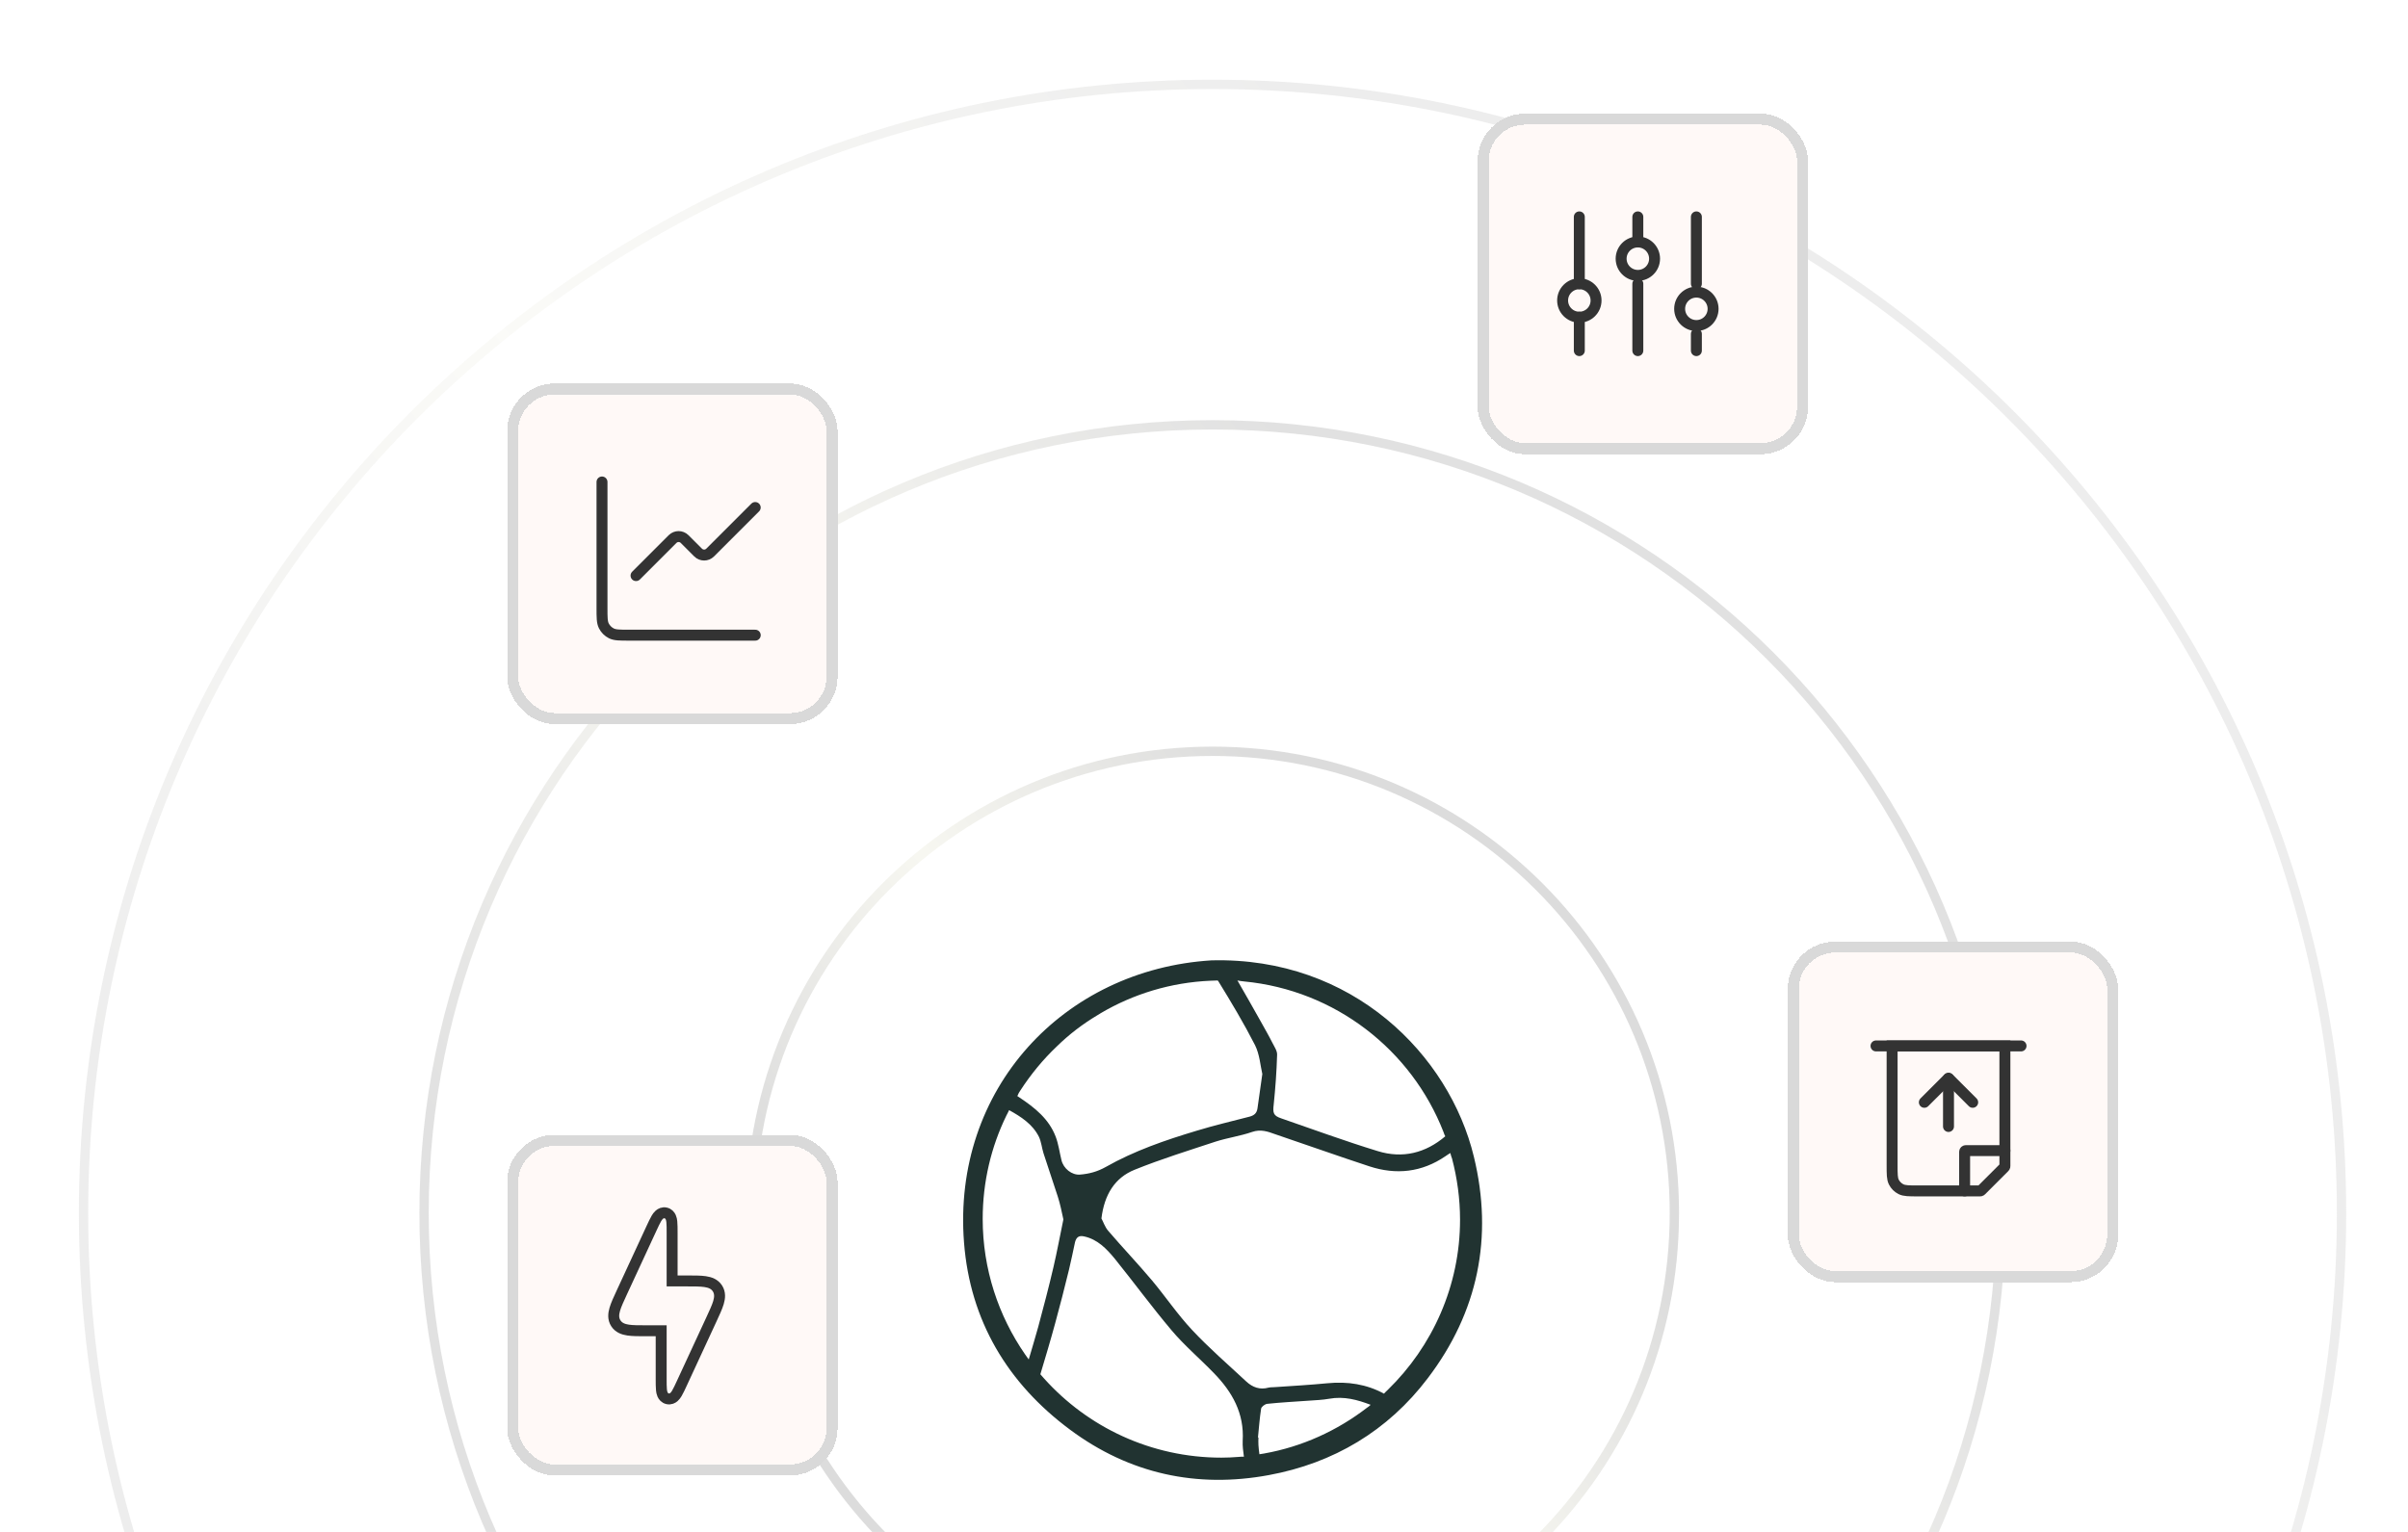 <svg width="660" height="420" viewBox="0 0 660 420" fill="none" xmlns="http://www.w3.org/2000/svg">
<path d="M332.339 642.017C503.24 642.017 641.783 503.475 641.783 332.574C641.783 161.673 503.24 23.13 332.339 23.13C161.438 23.13 22.895 161.673 22.895 332.574C22.895 503.475 161.438 642.017 332.339 642.017Z" stroke="url(#paint0_linear_18202_52094)" stroke-opacity="0.3" stroke-width="2.557"/>
<path d="M332.329 548.672C451.677 548.672 548.428 451.921 548.428 332.573C548.428 213.225 451.677 116.474 332.329 116.474C212.98 116.474 116.229 213.225 116.229 332.573C116.229 451.921 212.98 548.672 332.329 548.672Z" stroke="url(#paint1_linear_18202_52094)" stroke-opacity="0.5" stroke-width="2.557"/>
<path d="M458.924 332.571C458.924 402.485 402.248 459.162 332.334 459.162C262.42 459.162 205.743 402.485 205.743 332.571C205.743 262.657 262.42 205.98 332.334 205.98C402.248 205.98 458.924 262.657 458.924 332.571Z" stroke="url(#paint2_linear_18202_52094)" stroke-opacity="0.6" stroke-width="2.557"/>
<path d="M403.964 317.117C397.257 289.345 370.824 262.304 332.038 263.3C291.525 265.825 260.908 298.58 264.229 340.704C265.889 362.031 276.117 379.239 293.318 391.996C309.59 404.088 328.053 408.075 347.778 404.421C365.444 401.165 380.387 392.329 391.346 377.844C405.093 359.773 409.344 339.242 403.964 317.117ZM341.004 269.081C365.975 271.472 386.896 287.883 395.663 310.407C395.795 310.806 395.928 311.204 396.127 311.536C390.748 316.121 384.439 317.715 377.598 315.589C368.699 312.865 359.998 309.676 351.165 306.62C348.973 305.889 348.84 305.091 349.106 302.833C349.571 298.315 349.903 293.797 350.036 289.212C350.103 288.149 349.306 287.02 348.774 285.957C347.778 283.963 346.649 282.037 345.586 280.11C343.528 276.389 341.402 272.735 339.277 269.014C339.211 268.948 339.211 268.881 339.144 268.815C339.808 268.948 340.406 269.014 341.004 269.081ZM279.703 298.913C282.559 294.527 285.88 290.474 289.666 286.887C292.986 283.631 296.705 280.774 300.823 278.316C301.022 278.183 301.288 278.05 301.487 277.917C301.554 277.851 301.62 277.851 301.687 277.784C310.586 272.535 320.88 269.346 331.839 268.881C332.503 268.881 333.1 268.815 333.764 268.815C333.831 268.881 333.897 268.948 333.964 269.081C337.484 274.794 340.937 280.575 343.992 286.554C345.254 289.079 345.454 292.202 345.985 294.461C345.454 298.115 345.055 300.972 344.656 303.896C344.457 305.224 343.727 305.822 342.465 306.155C337.617 307.417 332.769 308.546 327.986 310.008C319.353 312.599 310.852 315.523 303.015 319.974C300.757 321.237 298.499 321.835 296.041 322.034C293.783 322.233 291.459 320.373 290.927 318.047C290.396 315.921 290.131 313.663 289.334 311.603C287.474 306.753 283.622 303.696 279.438 300.906C279.239 300.773 279.039 300.64 278.84 300.507C279.106 299.843 279.371 299.378 279.703 298.913ZM281.962 372.728C281.629 372.263 281.297 371.798 280.965 371.333C273.66 360.769 269.343 347.946 269.343 334.193C269.343 324.027 271.667 314.393 275.851 305.822C276.117 305.357 276.316 304.892 276.582 304.361C279.836 306.155 283.024 308.214 284.751 311.669C285.415 313.064 285.548 314.725 286.013 316.187C287.275 320.174 288.669 324.094 289.931 328.08C290.595 330.139 290.994 332.199 291.459 334.325C290.529 338.777 289.732 343.162 288.736 347.414C287.474 352.863 286.013 358.377 284.552 363.825C283.755 366.749 282.825 369.738 281.962 372.728ZM339.476 399.437C337.883 399.57 336.355 399.637 334.761 399.637C315.501 399.637 298.1 391.266 286.146 377.911C285.814 377.512 285.482 377.18 285.149 376.781C286.544 372.131 287.939 367.48 289.201 362.828C290.529 357.978 291.791 353.062 292.986 348.145C293.584 345.62 294.115 343.096 294.647 340.571C294.979 339.309 295.643 338.644 297.104 338.976C300.823 339.773 303.281 342.365 305.539 345.089C310.785 351.6 315.7 358.311 321.08 364.689C324.599 368.875 328.85 372.462 332.702 376.449C337.75 381.632 341.07 387.478 340.605 395.053C340.539 396.448 340.738 397.91 340.937 399.371C340.539 399.371 340.008 399.371 339.476 399.437ZM374.676 385.95C366.573 392.196 356.943 396.647 346.45 398.507C346.051 398.574 345.586 398.64 345.188 398.707C345.055 397.843 344.989 397.046 344.922 396.182C344.856 395.517 344.922 394.787 344.922 394.122C344.856 394.122 344.856 394.122 344.789 394.122C345.055 391.464 345.254 388.807 345.653 386.216C345.719 385.684 346.715 384.953 347.313 384.887C351.099 384.489 354.884 384.289 358.67 384.023C360.53 383.89 362.455 383.824 364.315 383.492C368.366 382.761 372.019 383.758 375.672 385.153C375.34 385.485 375.008 385.751 374.676 385.95ZM380.387 381.033C380.055 381.366 379.657 381.698 379.325 382.096C374.609 379.505 369.363 378.708 363.85 379.239C359.068 379.705 354.287 379.97 349.438 380.303C348.84 380.369 348.243 380.303 347.712 380.435C345.321 381.1 343.328 380.369 341.601 378.775C336.62 374.124 331.374 369.605 326.725 364.622C322.74 360.37 319.485 355.52 315.766 351.069C311.848 346.418 307.664 342.033 303.745 337.448C302.815 336.385 302.351 334.857 301.886 334.06C302.683 327.548 305.539 322.898 310.985 320.705C318.224 317.782 325.728 315.456 333.167 312.998C336.487 311.935 339.941 311.47 343.195 310.34C345.52 309.543 347.446 310.207 349.438 310.938C358.072 313.861 366.639 316.918 375.34 319.775C382.645 322.167 389.685 321.436 396.194 316.984C396.725 316.652 397.124 316.32 397.522 316.121C397.655 316.652 397.788 317.184 397.987 317.649C399.382 322.964 400.179 328.612 400.179 334.392C400.179 352.53 392.607 369.141 380.387 381.033Z" fill="#213331"/>
<g filter="url(#filter0_di_18202_52094)">
<rect x="139" y="303" width="90.574" height="93.39" rx="13.028" fill="#FFF9F7" shape-rendering="crispEdges"/>
<rect x="140.511" y="304.511" width="87.552" height="90.367" rx="11.517" stroke="#D9D9D9" stroke-width="3.023" shape-rendering="crispEdges"/>
<path d="M180.712 324.888C181.072 324.574 181.686 324.233 182.46 324.403C183.234 324.574 183.648 325.141 183.843 325.577C184.022 325.979 184.097 326.428 184.138 326.809C184.221 327.584 184.219 328.674 184.219 329.952V343.049H188.256C190.291 343.049 191.989 343.045 193.277 343.236C194.591 343.431 195.864 343.881 196.648 345.108C197.433 346.336 197.306 347.681 196.931 348.954C196.563 350.203 195.846 351.742 194.991 353.589L186.904 371.058C186.367 372.218 185.911 373.207 185.51 373.876C185.313 374.204 185.058 374.581 184.726 374.87C184.366 375.184 183.752 375.525 182.978 375.354C182.204 375.184 181.79 374.616 181.595 374.181C181.415 373.779 181.341 373.33 181.3 372.949C181.216 372.174 181.219 371.084 181.219 369.806V356.709H177.182C175.146 356.709 173.448 356.713 172.16 356.521C170.847 356.327 169.574 355.877 168.789 354.649C168.004 353.421 168.132 352.077 168.507 350.804C168.875 349.555 169.591 348.016 170.446 346.169L178.533 328.7C179.07 327.54 179.526 326.551 179.928 325.882C180.125 325.554 180.38 325.177 180.712 324.888Z" stroke="#333333" stroke-width="3"/>
</g>
<g filter="url(#filter1_di_18202_52094)">
<rect x="139" y="97" width="90.574" height="93.39" rx="13.028" fill="#FFF9F7" shape-rendering="crispEdges"/>
<rect x="140.511" y="98.511" width="87.552" height="90.367" rx="11.517" stroke="#D9D9D9" stroke-width="3.023" shape-rendering="crispEdges"/>
<path d="M206.993 131L194.643 143.35C193.732 144.261 192.254 144.261 191.343 143.35L187.643 139.65C186.732 138.739 185.254 138.739 184.343 139.65L174.327 149.667" stroke="#333333" stroke-width="3" stroke-linecap="round" stroke-linejoin="round"/>
<path d="M165 124V158.533C165 161.147 165 162.454 165.509 163.452C165.956 164.33 166.67 165.044 167.548 165.491C168.546 166 169.853 166 172.467 166H207" stroke="#333333" stroke-width="3" stroke-linecap="round"/>
</g>
<g filter="url(#filter2_di_18202_52094)">
<rect x="405" y="23" width="90.574" height="93.39" rx="13.028" fill="#FFF9F7" shape-rendering="crispEdges"/>
<rect x="406.511" y="24.511" width="87.552" height="90.367" rx="11.517" stroke="#D9D9D9" stroke-width="3.023" shape-rendering="crispEdges"/>
<path d="M432.868 69.652L432.868 51.319" stroke="#333333" stroke-width="3" stroke-linecap="round"/>
<path d="M464.955 87.985L464.955 83.402" stroke="#333333" stroke-width="3" stroke-linecap="round"/>
<path d="M432.868 87.985L432.868 78.819" stroke="#333333" stroke-width="3" stroke-linecap="round"/>
<path d="M464.955 69.652L464.955 51.319" stroke="#333333" stroke-width="3" stroke-linecap="round"/>
<path d="M448.906 58.194L448.906 51.319" stroke="#333333" stroke-width="3" stroke-linecap="round"/>
<path d="M448.906 87.985L448.906 69.652" stroke="#333333" stroke-width="3" stroke-linecap="round"/>
<circle cx="432.875" cy="74.236" r="4.583" stroke="#333333" stroke-width="3" stroke-linecap="round"/>
<circle cx="448.913" cy="62.778" r="4.583" stroke="#333333" stroke-width="3" stroke-linecap="round"/>
<circle cx="464.952" cy="76.528" r="4.583" stroke="#333333" stroke-width="3" stroke-linecap="round"/>
</g>
<g filter="url(#filter3_di_18202_52094)">
<rect x="489.999" y="250" width="90.574" height="93.39" rx="13.028" fill="#FFF9F7" shape-rendering="crispEdges"/>
<rect x="491.51" y="251.511" width="87.552" height="90.367" rx="11.517" stroke="#D9D9D9" stroke-width="3.023" shape-rendering="crispEdges"/>
<path d="M514.19 278.615H553.94" stroke="#333333" stroke-width="3" stroke-linecap="round"/>
<path d="M518.6 278.615H549.516V311.521C549.516 311.602 549.516 311.642 549.507 311.68C549.499 311.714 549.486 311.746 549.467 311.776C549.447 311.81 549.418 311.838 549.361 311.895L543.047 318.21C542.989 318.267 542.961 318.296 542.927 318.316C542.898 318.335 542.865 318.348 542.831 318.356C542.793 318.365 542.753 318.365 542.672 318.365H525.666C523.193 318.365 521.956 318.365 521.011 317.884C520.18 317.46 519.504 316.785 519.081 315.954C518.6 315.009 518.6 313.772 518.6 311.299V278.615Z" stroke="#333333" stroke-width="3" stroke-linecap="round"/>
<path d="M538.477 318.365V307.654C538.477 307.472 538.625 307.323 538.808 307.323H549.518" stroke="#333333" stroke-width="3" stroke-linecap="round"/>
<path d="M534.058 300.699V287.449" stroke="#333333" stroke-width="3" stroke-linecap="round"/>
<path d="M527.438 294.074L533.829 287.683C533.959 287.554 534.168 287.554 534.298 287.683L540.688 294.074" stroke="#333333" stroke-width="3" stroke-linecap="round"/>
</g>
<defs>
<filter id="filter0_di_18202_52094" x="132.486" y="303" width="103.603" height="106.418" filterUnits="userSpaceOnUse" color-interpolation-filters="sRGB">
<feFlood flood-opacity="0" result="BackgroundImageFix"/>
<feColorMatrix in="SourceAlpha" type="matrix" values="0 0 0 0 0 0 0 0 0 0 0 0 0 0 0 0 0 0 127 0" result="hardAlpha"/>
<feOffset dy="6.514"/>
<feGaussianBlur stdDeviation="3.257"/>
<feComposite in2="hardAlpha" operator="out"/>
<feColorMatrix type="matrix" values="0 0 0 0 0.533 0 0 0 0 0.412 0 0 0 0 0.227 0 0 0 0.11 0"/>
<feBlend mode="normal" in2="BackgroundImageFix" result="effect1_dropShadow_18202_52094"/>
<feBlend mode="normal" in="SourceGraphic" in2="effect1_dropShadow_18202_52094" result="shape"/>
<feColorMatrix in="SourceAlpha" type="matrix" values="0 0 0 0 0 0 0 0 0 0 0 0 0 0 0 0 0 0 127 0" result="hardAlpha"/>
<feOffset dy="1.629"/>
<feComposite in2="hardAlpha" operator="arithmetic" k2="-1" k3="1"/>
<feColorMatrix type="matrix" values="0 0 0 0 1 0 0 0 0 1 0 0 0 0 1 0 0 0 0.5 0"/>
<feBlend mode="normal" in2="shape" result="effect2_innerShadow_18202_52094"/>
</filter>
<filter id="filter1_di_18202_52094" x="132.486" y="97" width="103.603" height="106.418" filterUnits="userSpaceOnUse" color-interpolation-filters="sRGB">
<feFlood flood-opacity="0" result="BackgroundImageFix"/>
<feColorMatrix in="SourceAlpha" type="matrix" values="0 0 0 0 0 0 0 0 0 0 0 0 0 0 0 0 0 0 127 0" result="hardAlpha"/>
<feOffset dy="6.514"/>
<feGaussianBlur stdDeviation="3.257"/>
<feComposite in2="hardAlpha" operator="out"/>
<feColorMatrix type="matrix" values="0 0 0 0 0.533 0 0 0 0 0.412 0 0 0 0 0.227 0 0 0 0.11 0"/>
<feBlend mode="normal" in2="BackgroundImageFix" result="effect1_dropShadow_18202_52094"/>
<feBlend mode="normal" in="SourceGraphic" in2="effect1_dropShadow_18202_52094" result="shape"/>
<feColorMatrix in="SourceAlpha" type="matrix" values="0 0 0 0 0 0 0 0 0 0 0 0 0 0 0 0 0 0 127 0" result="hardAlpha"/>
<feOffset dy="1.629"/>
<feComposite in2="hardAlpha" operator="arithmetic" k2="-1" k3="1"/>
<feColorMatrix type="matrix" values="0 0 0 0 1 0 0 0 0 1 0 0 0 0 1 0 0 0 0.5 0"/>
<feBlend mode="normal" in2="shape" result="effect2_innerShadow_18202_52094"/>
</filter>
<filter id="filter2_di_18202_52094" x="398.486" y="23" width="103.603" height="106.418" filterUnits="userSpaceOnUse" color-interpolation-filters="sRGB">
<feFlood flood-opacity="0" result="BackgroundImageFix"/>
<feColorMatrix in="SourceAlpha" type="matrix" values="0 0 0 0 0 0 0 0 0 0 0 0 0 0 0 0 0 0 127 0" result="hardAlpha"/>
<feOffset dy="6.514"/>
<feGaussianBlur stdDeviation="3.257"/>
<feComposite in2="hardAlpha" operator="out"/>
<feColorMatrix type="matrix" values="0 0 0 0 0.533 0 0 0 0 0.412 0 0 0 0 0.227 0 0 0 0.11 0"/>
<feBlend mode="normal" in2="BackgroundImageFix" result="effect1_dropShadow_18202_52094"/>
<feBlend mode="normal" in="SourceGraphic" in2="effect1_dropShadow_18202_52094" result="shape"/>
<feColorMatrix in="SourceAlpha" type="matrix" values="0 0 0 0 0 0 0 0 0 0 0 0 0 0 0 0 0 0 127 0" result="hardAlpha"/>
<feOffset dy="1.629"/>
<feComposite in2="hardAlpha" operator="arithmetic" k2="-1" k3="1"/>
<feColorMatrix type="matrix" values="0 0 0 0 1 0 0 0 0 1 0 0 0 0 1 0 0 0 0.5 0"/>
<feBlend mode="normal" in2="shape" result="effect2_innerShadow_18202_52094"/>
</filter>
<filter id="filter3_di_18202_52094" x="483.485" y="250" width="103.603" height="106.418" filterUnits="userSpaceOnUse" color-interpolation-filters="sRGB">
<feFlood flood-opacity="0" result="BackgroundImageFix"/>
<feColorMatrix in="SourceAlpha" type="matrix" values="0 0 0 0 0 0 0 0 0 0 0 0 0 0 0 0 0 0 127 0" result="hardAlpha"/>
<feOffset dy="6.514"/>
<feGaussianBlur stdDeviation="3.257"/>
<feComposite in2="hardAlpha" operator="out"/>
<feColorMatrix type="matrix" values="0 0 0 0 0.533 0 0 0 0 0.412 0 0 0 0 0.227 0 0 0 0.11 0"/>
<feBlend mode="normal" in2="BackgroundImageFix" result="effect1_dropShadow_18202_52094"/>
<feBlend mode="normal" in="SourceGraphic" in2="effect1_dropShadow_18202_52094" result="shape"/>
<feColorMatrix in="SourceAlpha" type="matrix" values="0 0 0 0 0 0 0 0 0 0 0 0 0 0 0 0 0 0 127 0" result="hardAlpha"/>
<feOffset dy="1.629"/>
<feComposite in2="hardAlpha" operator="arithmetic" k2="-1" k3="1"/>
<feColorMatrix type="matrix" values="0 0 0 0 1 0 0 0 0 1 0 0 0 0 1 0 0 0 0.5 0"/>
<feBlend mode="normal" in2="shape" result="effect2_innerShadow_18202_52094"/>
</filter>
<linearGradient id="paint0_linear_18202_52094" x1="83.402" y1="515.314" x2="562.912" y2="130.428" gradientUnits="userSpaceOnUse">
<stop offset="0.15" stop-color="#C4C4C4"/>
<stop offset="0.5" stop-color="#F2F2E8"/>
<stop offset="0.85" stop-color="#C4C4C4"/>
</linearGradient>
<linearGradient id="paint1_linear_18202_52094" x1="158.484" y1="460.189" x2="493.348" y2="191.405" gradientUnits="userSpaceOnUse">
<stop offset="0.15" stop-color="#C4C4C4"/>
<stop offset="0.5" stop-color="#F2F2E8"/>
<stop offset="0.85" stop-color="#C4C4C4"/>
</linearGradient>
<linearGradient id="paint2_linear_18202_52094" x1="230.496" y1="407.329" x2="426.659" y2="249.875" gradientUnits="userSpaceOnUse">
<stop offset="0.15" stop-color="#C4C4C4"/>
<stop offset="0.5" stop-color="#F2F2E8"/>
<stop offset="0.85" stop-color="#C4C4C4"/>
</linearGradient>
</defs>
</svg>
